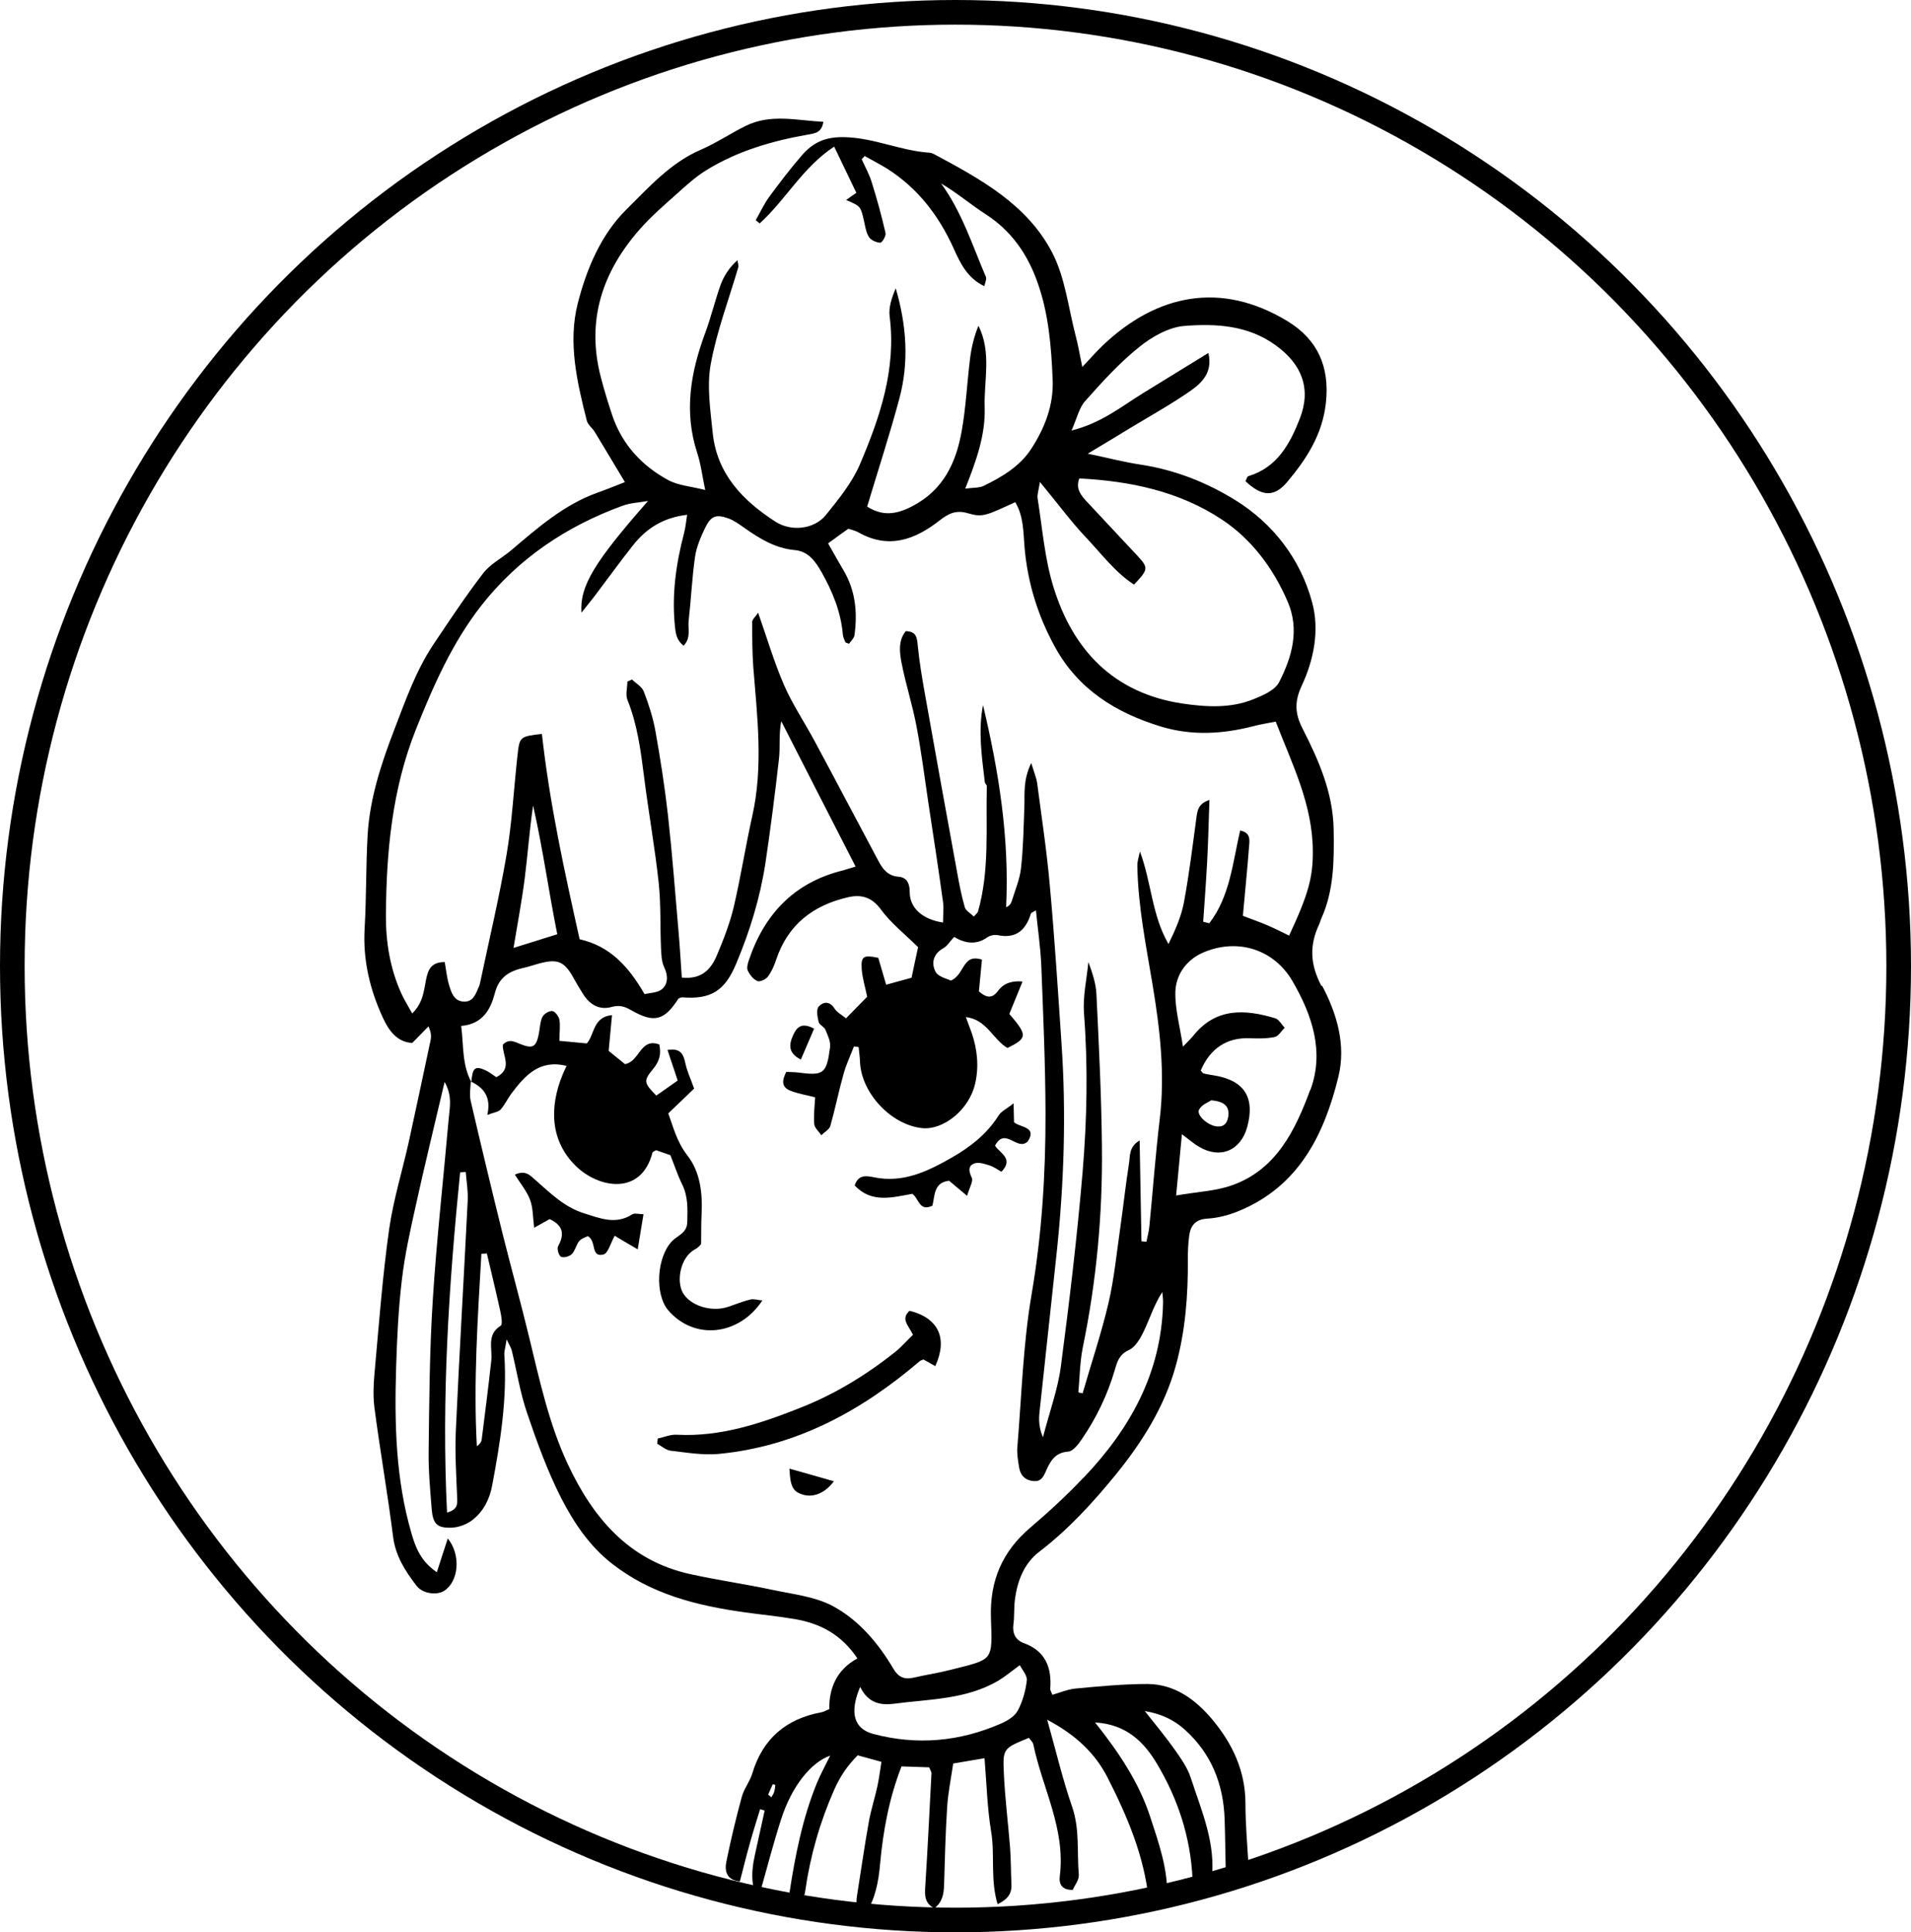 <?xml version="1.0" encoding="UTF-8"?> <svg xmlns="http://www.w3.org/2000/svg" id="Ebene_1" data-name="Ebene 1" viewBox="0 0 125.68 127.05"><defs><style> .cls-1 { fill: none; stroke: #000; stroke-miterlimit: 10; stroke-width: 1.62px; } .cls-2 { stroke-width: 0px; } </style></defs><g><path class="cls-2" d="M86.91,64.84c-.76-1.44-.8-2.69-.15-4.07.06-.13.09-.27.15-.4.83-1.86.83-3.83.8-5.82-.04-2.43-.99-4.58-2.06-6.67-.5-.99-.51-1.77-.05-2.77.82-1.74,1.19-3.71.69-5.52-.77-2.84-2.56-5.16-5.04-6.7-1.89-1.17-3.99-2-6.24-2.34-1.06-.16-2.1-.43-3.47-.72,1.19-.71,2.06-1.24,2.93-1.77,1.28-.77,2.59-1.5,3.81-2.35.78-.54,1.49-1.24,1.19-2.5-1.5.92-2.91,1.79-4.31,2.65-1.41.87-2.71,1.95-4.69,2.45.36-.81.5-1.5.9-1.94,1.11-1.25,2.25-2.51,3.55-3.55.84-.68,1.95-1.31,2.98-1.39,2.07-.16,4.19-.05,6.02,1.29,1.69,1.23,2.33,2.83,1.57,4.79-.65,1.67-1.49,3.23-3.39,3.8-.09.03-.13.22-.19.33,1.06,1,1.87,1.08,2.73.07,1.27-1.51,2.33-3.12,2.56-5.22.26-2.4-.56-4.18-2.54-5.38-4.36-2.64-8.57-1.77-12.11,1.58-.43.41-.82.86-1.37,1.44-.18-.84-.28-1.48-.45-2.1-.47-1.81-.68-3.77-1.52-5.4-1.66-3.21-4.77-4.88-7.81-6.51-.08-.04-.18-.07-.27-.08-1.88-.12-3.6-.96-5.54-1.02-1.31-.04-2.11.34-2.86,1.2-.76.88-1.47,1.81-2.16,2.75-.34.47-.58,1.01-.87,1.51l.26.21c1.7-1.53,2.82-3.68,4.9-5.05.51,1.07.99,2.06,1.46,3.04-.28.19-.45.31-.67.47.95.41.95.41,1.17,1.37.08.37.14.77.33,1.07.14.21.49.36.75.37.11,0,.38-.45.34-.63-.26-1.14-.57-2.26-.92-3.38-.16-.51-.43-.99-.65-1.48.07-.07.14-.14.2-.21.51.29,1.03.55,1.52.86,1.99,1.28,3.36,3.07,4.33,5.22.43.96.9,1.95,2.02,2.48.05-.26.16-.47.1-.61-.89-2.08-1.58-4.27-2.95-6.15,1.05.62,1.95,1.39,2.94,2.03,1.69,1.09,2.76,2.64,3.41,4.5.73,2.05.9,4.21.99,6.37.07,1.68-.51,3.15-1.38,4.51-.76,1.19-1.93,1.88-3.16,2.48-.29.14-.68.11-1.21.18.73-1.84,1.33-3.51,1.28-5.33-.06-1.79.47-3.62-.41-5.38-.29.71-.46,1.42-.55,2.14-.2,1.59-.27,3.2-.55,4.77-.37,2.1-1.21,3.9-3.26,4.96-1.07.56-1.97.65-2.96.02.72-2.4,1.48-4.72,2.11-7.07.66-2.43.48-4.86-.23-7.28-.26.61-.48,1.25-.4,1.85.44,3.47-.64,6.63-1.95,9.71-.52,1.22-1.41,2.31-2.25,3.35-.77.95-2.29,1.09-3.3.44-2.16-1.39-3.87-3.15-4.14-5.87-.15-1.49-.39-3.04-.13-4.48.39-2.16,1.19-4.25,1.81-6.37.04-.14-.03-.32-.05-.48-.54.48-.88,1.02-1.1,1.6-.38,1.06-.64,2.16-1.03,3.21-.95,2.57-1.4,5.15-.52,7.85.24.72.33,1.5.53,2.45-.93-.24-1.76-.29-2.43-.65-1.73-.94-3.03-2.33-3.68-4.25-.28-.84-.54-1.68-.76-2.54-.97-3.73.12-6.93,2.58-9.72.74-.84,1.59-1.57,2.43-2.32.62-.56,1.25-1.13,1.95-1.56,2.05-1.26,4.33-1.92,6.67-2.33.47-.08.9-.13,1.01-.84-1.76-.09-3.48-.55-5.13.28-.99.49-1.92,1.12-2.94,1.56-1.99.86-3.41,2.47-4.88,3.92-1.67,1.65-2.62,3.9-3.2,6.17-.66,2.58-.05,5.18.59,7.71.07.29.39.51.55.79.66,1.09,1.32,2.19,1.96,3.26-.69.27-1.25.5-1.82.7-2.2.79-3.92,2.31-5.67,3.79-.6.51-1.36.89-1.83,1.5-1.16,1.51-2.22,3.11-3.28,4.69-1.14,1.71-1.82,3.65-2.55,5.55-.86,2.23-1.62,4.52-1.77,6.93-.12,2.06-.08,4.14-.2,6.2-.12,2.08.35,4.01,1.2,5.86.4.87.94,1.6,1.93,1.66.4-.41.74-.75,1.07-1.09.19.41.19.68.13.95-.47,2.21-.94,4.42-1.42,6.62-.43,1.93-1.02,3.83-1.3,5.78-.42,2.99-.65,6-.92,9.01-.08.88-.16,1.79-.05,2.67.37,2.84.87,5.66,1.23,8.51.16,1.29.81,2.29,1.56,3.26.39.5,1.31.62,1.79.32.96-.6,1.14-2.35.25-3.45-.24.74-.46,1.4-.72,2.22-1.05-.71-1.4-1.62-1.67-2.56-1.04-3.56-1.12-7.22-1.01-10.89.06-1.93.15-3.86.38-5.78.19-1.63.55-3.25.91-4.86.58-2.65,1.23-5.28,1.9-8.15.53.95.33,1.7.27,2.42-.35,3.99-.8,7.96-1.05,11.96-.21,3.29-.23,6.59-.27,9.89-.02,1.27.1,2.54.2,3.81.08.98.35,1.27,1.32,1.23.47-.02,1-.22,1.37-.51.71-.56,1.12-1.35,1.29-2.27.53-2.83.99-5.66.8-8.56-.02-.25.07-.5.15-1.04.2.42.3.57.34.74.33,1.36.55,2.77,1,4.09.65,1.91,1.34,3.82,2.25,5.61.83,1.61,1.84,3.13,3.33,4.3,2.58,2.02,5.57,2.76,8.69,3.2,1.11.16,2.23.26,3.33.45,1.66.28,3.07,1,4.13,2.59-1.36.73-1.87,1.95-1.85,3.33-.26.11-.39.19-.52.21-2.32.43-3.86,1.73-4.55,4.04-.16.53-.55,1-.69,1.54-.38,1.4-.72,2.82-1.01,4.24-.13.64.03,1.22.89,1.3.22-.85.42-1.67.65-2.48.21-.76.45-1.52.68-2.27l.3.09c-.21.95-.42,1.91-.63,2.86q-.46,2.01.23,2.88c.5-1.76.94-3.48,1.48-5.16.68-2.13,1.94-3.74,3.23-4.19-.32.65-.63,1.21-.87,1.79-.95,2.32-1.43,4.77-1.81,7.24-.07.48,0,.84.69.99.12-.38.3-.75.35-1.14.33-2.3.96-4.5,1.9-6.63.39-.88.88-1.61,1.55-2.27.53.15,1.01.28,1.56.43-.1.61-.16,1.12-.27,1.62-.17.78-.42,1.54-.56,2.32-.29,1.62-.52,3.26-.78,4.88-.08.51-.04.92.59,1.13.64-1,.83-2.11.93-3.23.2-2.17.58-4.29,1.41-6.42.62.02,1.25.04,1.82.06.09.22.15.3.15.38-.13,2.49-.25,4.98-.41,7.47-.04.6-.03,1.09.6,1.42.54-.42.62-.96.64-1.54.05-1.7.09-3.4.2-5.09.06-.97.26-1.93.4-2.89.76-.13,1.34-.23,2.06-.35.14,1.71.18,3.31.44,4.86.25,1.53-.07,3.13.42,4.74.71-.34.94-.74.91-1.32-.04-.8-.03-1.6-.09-2.4-.13-1.64-.34-3.27-.41-4.91-.08-1.62-.02-1.62,1.65-2.31.09.14.26.27.29.44.6,2.88,2.13,5.56,1.74,8.65-.07.53.14.92.85.91.14-.32.43-.67.4-1-.13-1.49.07-2.99-.44-4.47-.62-1.78-1.05-3.63-1.64-5.72,1.85.98,3.13,2.17,3.96,3.78,1.3,2.55,2.42,5.17,2.72,8.07.4-.06.81-.1,1.21-.14.07-1.86-.55-3.6-1.11-5.31-.73-2.25-2.04-4.22-3.63-6.22,2.06.12,3.21,1.28,4.06,2.7,1.39,2.32,2.22,4.85,2.35,7.59.01.21,0,.46.02.69.41-.18.82-.35,1.23-.51,0-.03,0-.06,0-.09.31-2.39-.65-4.54-1.36-6.72-.21-.66-.63-1.26-1.03-1.83-.59-.84-1.25-1.63-2-2.58,1.12.19,1.93.59,2.64,1.23,1.74,1.57,2.53,3.57,2.61,5.88.04,1.24.05,2.49.08,3.73.5-.19,1-.37,1.5-.55-.08-1.4-.21-2.79-.21-4.19,0-2.16-.85-3.94-2.16-5.52-1.1-1.32-2.48-2.35-4.28-2.36-1.58,0-3.16.15-4.74.3-.52.05-1.02.27-1.52.41-.08-.21-.14-.3-.14-.38.11-1.41-.31-2.5-1.74-3.02-.54-.2-.76-.63-.68-1.24.07-.51.03-1.04.09-1.55.15-1.26.6-2.44,1.59-3.2,1.95-1.49,3.58-3.28,5.11-5.16,1.71-2.12,3.15-4.41,3.89-7.09.63-2.29.81-4.63.79-7,0-.51.02-1.03.09-1.54.09-.67.4-1.08,1.18-1.13.68-.04,1.39-.22,2.03-.48,3.95-1.6,5.65-4.97,6.6-8.84.52-2.12-.11-4.18-1.07-6ZM50.91,117.84c-.04.12-.12.23-.18.34-.07-.06-.14-.12-.21-.18l.3-.68c.06.02.12.04.17.05-.02.16-.03.32-.08.47ZM68.4,31.7c1.14,1.38,2.02,2.58,3.03,3.65,1.01,1.06,1.9,2.28,3.15,3.09.95-1,.96-1.1.23-1.89-1.1-1.19-2.22-2.36-3.32-3.55-.38-.41-.77-.85-.51-1.54,3.33.17,6.58.84,9.39,2.71,1.95,1.29,3.38,3.21,4.32,5.4.79,1.84.28,3.64-.57,5.29-.27.53-1.07.87-1.69,1.12-1.51.61-3.11.51-4.68.28-4.48-.68-7.19-3.48-8.48-7.7-.57-1.86-.72-3.85-1.03-5.79-.04-.25.07-.53.15-1.07ZM30.07,98.55c.02.43-.03.72-.67.91-.37-7.55.12-14.96.86-22.37.12,0,.25-.02.37-.03.05.63.16,1.26.13,1.88-.25,5.03-.55,10.06-.78,15.1-.07,1.5.03,3.01.09,4.51ZM32.93,87.17c-.95.6-.53,1.5-.62,2.3-.19,1.73-.41,3.45-.63,5.18-.02.16-.12.31-.32.45-.23-4.24.06-8.45.3-12.66.12,0,.24-.01.36-.02.3,1.28.61,2.55.89,3.83.07.31.15.84.02.92ZM67.07,109.49c.16.32.5.68.46,1.01-.08.68-.27,1.37-.59,1.97-.2.38-.67.67-1.08.85-2.73,1.2-5.56,1.46-8.44.69-1.26-.34-1.57-1.39-.85-3.09.52,1.07,1.34,1.22,2.21,1.11,2.33-.31,4.75-.27,6.88-1.52.45-.27.85-.61,1.41-1.02ZM71.24,97.18c-1.09,1.15-2.26,2.23-3.47,3.26-1.84,1.56-2.68,3.48-2.6,5.93.1,2.9.18,2.71-2.66,3.43-.81.21-1.64.33-2.46.52-.58.13-.97-.05-1.28-.57-1.01-1.71-2.3-3.24-4.03-4.16-1.16-.61-2.57-.76-3.89-1.04-1.82-.39-3.67-.65-5.48-1.05-4-.89-6.37-3.68-8.03-7.23-1.24-2.65-1.85-5.51-2.54-8.34-.55-2.28-1.18-4.54-1.75-6.82-.72-2.91-1.42-5.82-2.1-8.75-.09-.4,0-.84.01-1.26l.04.05c-.63-1.16-.5-2.43-.67-3.69,1.43-.12,1.94-1.11,2.21-2.14.28-1.1.99-1.48,1.94-1.69.36-.08.71-.21,1.07-.3,1.17-.3,1.6-.08,2.21,1.05.18.33.38.65.58.97.44.71,1.08,1.09,1.89.86.51-.14.86-.03,1.29.22,1.5.86,2.17.68,3.1-.77.08-.03.17-.09.26-.08,1.87.15,2.79-.43,3.53-2.2.9-2.13,1.58-4.34,1.93-6.63.34-2.28.63-4.56.89-6.85.09-.78-.02-1.59.15-2.48,1.61,3.16,3.23,6.32,4.89,9.56-.25.07-.53.17-.82.25-3.18.78-5.17,2.84-6.2,5.91-.07.22-.16.5-.07.68.13.28.36.57.63.69.17.07.55-.11.69-.29.24-.32.41-.71.54-1.1.77-2.32,2.43-3.59,4.72-4.12.86-.2,1.57-.03,2.18.81.65.89,1.56,1.6,2.44,2.47-.12.56-.27,1.23-.43,2.01-.47.13-.99.27-1.67.46-.19-.63-.35-1.2-.52-1.77-.96-.2-1.14-.11-1.09.72.04.6.23,1.19.36,1.84-.44.45-.89.91-1.39,1.42-.29-.24-.6-.39-.76-.65-.33-.52-.77-.43-1.04-.12-.17.19-.08.68,0,1.01.05.2.37.31.45.52.15.36.35.78.3,1.14-.23,1.77-.42,1.88-2.14,1.66-.23-.03-.46-.02-.74-.04-.26.53-.37,1,.3,1.25.47.18.98.27,1.6.42-.03.57-.11,1.17-.06,1.76.02.26.31.5.47.74.2-.21.52-.38.59-.62.32-1.13.55-2.29.87-3.42.17-.61.45-1.2.68-1.8.1.01.21.03.31.04.03.33.08.66.09.99.1,2.06,2.06,4.13,4.09,4.34,1.42.14,3.09-1.23,3.48-2.91.26-1.13.15-2.25-.22-3.34-.11-.31-.23-.61-.39-1.05,1.38.15,1.79,1.49,2.74,2.03,1.31-.65,1.33-.83.12-2.24.26-.64.55-1.34.87-2.13-.67-.06-1.22.09-1.61.61-.37.5-.73.5-1.26.04.06-.65.13-1.38.2-2.09-1.31-.42-1.11.99-2.05,1.38-.22-.12-.82-.24-1-.58-.29-.55-.17-1.17.51-1.55.27-.15.44-.46.71-.74.71.42,1.44.55,2.19.02.17-.12.46-.18.67-.14,1.21.25,1.85-.32,2.19-1.42.02-.06.14-.09.33-.21.12,1.23.3,2.41.35,3.59.13,3.25.27,6.49.28,9.74.01,4-.24,7.98-.92,11.95-.56,3.28-.65,6.65-.93,9.98-.04.46.04.94.12,1.4.09.52.42.83.96.87.46.03.62-.25.79-.64.28-.64.59-1.24,1.47-1.3.32-.02.67-.48.9-.82.96-1.4,1.69-2.92,2.17-4.56.15-.53.29-1.01.93-1.3.43-.2.76-.78.99-1.27.39-.82.66-1.71,1.2-2.54.02.24.06.48.05.72-.1,4.59-2.17,8.28-5.23,11.49ZM33.77,62.34c.25-1.51.54-3.04.74-4.59.2-1.58.31-3.17.55-4.78.64,2.81,1.03,5.68,1.59,8.46-.96.3-1.87.59-2.88.9ZM76.84,62.06c-1.09-1.89-1.11-4.03-1.87-6.07-.06.31-.18.63-.17.94.04,2.64.57,5.22,1,7.81.49,2.94.83,5.88.47,8.87-.28,2.34-.45,4.69-.68,7.03-.03.34-.13.67-.19,1.01-.11-.01-.22-.02-.33-.03-.04-2.16-.08-4.32-.12-6.63-.72.42-.62,1.03-.7,1.52-.22,1.4-.37,2.8-.57,4.2-.24,1.66-.4,3.35-.78,4.98-.47,2-1.13,3.95-1.7,5.93-.09-.02-.19-.04-.28-.07.09-.98.1-1.98.29-2.94.9-4.36,1.31-8.76,1.26-13.2-.03-3.34-.2-6.68-.36-10.02-.03-.72-.27-1.43-.53-2.13-.11,1.12-.37,2.26-.29,3.36.27,3.49.2,6.97-.09,10.44-.36,4.27-.87,8.53-1.43,12.78-.19,1.48-.72,2.91-1.18,4.67-.35-.85-.25-1.41-.19-1.98.36-3.37.73-6.74,1.09-10.11.49-4.6.64-9.22.32-13.84-.23-3.43-.45-6.86-.76-10.28-.2-2.28-.54-4.54-.84-6.81-.05-.34-.19-.67-.39-1.32-.54,1.13-.42,2-.45,2.84-.05,1.36-.07,2.72-.22,4.07-.08.74-.39,1.45-.61,2.17-.05.17-.17.33-.37.4.22-4.59-.49-8.95-1.52-13.29-.33,1.71-.08,3.39.12,5.08.01.09.13.16.13.25-.07,2.76.19,5.54-.58,8.25-.02.08-.12.14-.27.33-.21-.21-.53-.38-.6-.62-.22-.76-.37-1.54-.51-2.33-.72-3.93-1.43-7.86-2.13-11.8-.18-1.01-.35-2.04-.45-3.06-.05-.51-.07-.94-.79-.96-.51.63-.41,1.41-.27,2.12.27,1.38.71,2.73.97,4.11.32,1.66.53,3.34.78,5.02.33,2.19.67,4.37.97,6.56.06.43,0,.89,0,1.35-1.35-.2-2.2-.96-2.19-2.01,0-.61-.23-.96-.73-1-.8-.06-1.11-.62-1.41-1.19-1.37-2.56-2.72-5.14-4.1-7.7-.66-1.24-1.46-2.42-2.02-3.7-.65-1.49-1.11-3.06-1.71-4.77-.19.28-.39.44-.39.6,0,.98,0,1.97.07,2.95.26,3.28.67,6.56-.07,9.84-.44,1.97-.75,3.97-1.21,5.94-.26,1.09-.67,2.15-1.11,3.19-.38.9-.98,1.61-2.31,1.47-.07-1.02-.13-2.06-.22-3.09-.22-2.53-.41-5.06-.69-7.58-.21-1.87-.5-3.72-.83-5.57-.16-.87-.44-1.74-.76-2.57-.12-.32-.51-.53-.78-.79-.1.05-.2.09-.3.14,0,.4-.13.85,0,1.19.66,1.63.88,3.35,1.1,5.08.29,2.32.71,4.63.96,6.96.15,1.4.09,2.82.15,4.23.02.45.03.95.22,1.34.26.55.24,1.08-.15,1.42-.29.25-.8.24-1.15.33-1.05-1.82-2.27-3.16-4.27-3.61-.99-4.44-1.97-8.88-2.48-13.5-1.46.17-1.47.17-1.61,1.45-.24,2.15-.35,4.33-.71,6.46-.48,2.83-1.15,5.62-1.74,8.43-.02.09-.04.19-.08.27-.21.47-.37,1.04-1.03.99-.63-.05-.79-.61-.94-1.1-.14-.47-.19-.98-.28-1.5-.92,0-1.1.53-1.23,1.16-.15.71-.17,1.49-.91,2.22-.27-.49-.5-.86-.69-1.26-.76-1.65-1.05-3.41-1.04-5.21.03-4.16.4-8.25,1.97-12.2,1.16-2.9,2.4-5.72,4.32-8.17,2.44-3.1,5.6-5.2,9.26-6.54.51-.19,1.08-.21,1.69-.32-3.53,4.02-4.5,5.59-4.38,7.35.35-.45.6-.75.84-1.06.85-1.12,1.67-2.26,2.54-3.36.87-1.1,1.96-1.83,3.57-2.02-.07.44-.1.83-.2,1.2-.53,2.02-.82,4.05-.6,6.15.05.48.11.9.57,1.26.5-.53.27-1.12.33-1.64.16-1.4.22-2.81.42-4.2.09-.64.36-1.27.64-1.86.39-.83.72-.97,1.56-.67.38.14.73.4,1.07.64,1,.7,2.03,1.33,3.28,1.44.91.08,1.37.75,1.77,1.45.72,1.27,1.27,2.61,1.4,4.09.01.18.1.35.17.52.01.03.08.04.24.1.12-.18.34-.37.36-.59.2-1.48.06-2.91-.72-4.23-.33-.56-.65-1.13-1.02-1.78.45-.33.85-.62,1.33-.96.17.06.45.11.69.25,1.96,1.1,3.69.47,5.29-.78.59-.46,1.09-.73,1.89-.49.97.29,1.21.14,3.11-.73.55.92.53,1.97.61,2.96.2,2.34.88,4.52,2,6.56,1.54,2.81,4.03,4.34,6.99,5.24,2.03.61,4.04.49,6.06-.03.45-.12.9-.19,1.47-.3,1.08,2.8,2.45,5.48,2.44,8.59,0,1.63-.28,2.75-1.56,5.48-.48-.23-.96-.48-1.46-.69-.51-.22-1.04-.4-1.58-.61.08-.85.16-1.72.24-2.6.06-.7.13-1.41.18-2.12.03-.38.02-.76-.6-.89-.49,2.11-.67,4.34-2.03,6.1l-.4-.1c.09-1.32.19-2.64.26-3.96.07-1.3.1-2.59.15-4.05-.72.24-.78.66-.85,1.12-.25,1.86-.48,3.73-.82,5.58-.17.94-.57,1.84-1.01,2.75ZM86.17,71.66c-.98,2.65-2.23,5.25-5.15,6.28-1.07.38-2.26.42-3.67.67.14-1.5.25-2.69.38-4.03.41.3.74.6,1.12.82,1.38.83,2.74.27,3.17-1.28.54-1.96-.19-3.09-2.19-3.41-.23-.04-.46-.07-.68-.13-.07-.02-.12-.13-.18-.19.61-1.45,1.73-2.18,3.2-2.12.55.02,1.12.03,1.66-.08.25-.05.44-.4.66-.61-.21-.22-.38-.56-.64-.63-1.98-.59-3.88-.7-5.36,1.14-.17.21-.36.39-.69.73-.2-1.33-.53-2.48-.5-3.61.04-1.17.77-2.13,1.86-2.59,2.22-.94,4.61-.22,5.84,1.89,1.28,2.2,2.12,4.63,1.18,7.16ZM78.86,72.96c.17-.33.64-.5.8-.61.91.08,1.2.43,1.12,1.05-.06.42-.25.7-.72.67-.58-.03-1.4-.73-1.2-1.11Z"></path><path class="cls-2" d="M31,71.16c.07-.92.23-1.09.87-.81.29.12.54.33.77.48,1.12-.57.38-1.45.43-2.14.42-.42.78-.18,1.17-.03.81.32,1.03.18,1.2-.7.07-.37.08-.77.23-1.09.1-.2.44-.41.65-.39.18.02.43.35.47.57.07.41,0,.84,0,1.39l1.8.17c.51-.54.39-1.75,1.66-1.86l-.22,2.35c.38.31.76.62,1.07.87.97-.15,1-1.76,2.26-1.29.14.64,0,1.11-.4,1.6-.67.81-.61.92.2,1.76.48-.34.95-.66,1.41-.99-.21-.62-.42-1.27-.67-2.01.94-.15,1.06.36,1.19.94.11.49.33.95.56,1.6-.48.46-1.04,1-1.7,1.63.32.86.55,1.86,1.26,2.77.85,1.09,1,2.49.93,3.88-.03.59-.02,1.18-.03,1.94-.03.03-.17.23-.37.33-.99.51-1.27,2.07-.84,2.86.48.87,1.89,1.31,2.99.94.48-.16.96-.36,1.45-.48.24-.06.51.04.8.06-1.56,2.35-4.5,2.62-6.19.65-.9-1.05-.77-3.5.26-4.56.37-.38.98-.52.99-1.25.02-.85.06-1.68-.34-2.48-.29-.58-.49-1.21-.77-1.91-.26-.09-.6-.21-.94-.33-.09.06-.22.1-.24.16-.73,2.85-3.54,2.36-5.06.86-1.61-1.59-1.77-3.76-.84-6.01.07-.17.15-.33.25-.55-1.78-.45-2.73.63-3.63,1.82-.25.34-.43.74-.71,1.05-.15.16-.45.19-.87.35.27-1.19-.25-1.81-1.11-2.21,0,0,.04.05.04.05Z"></path><path class="cls-2" d="M60.04,87.76c-.28-.59-.83-1.03-.22-1.57,1.89.47,2.53,1.8,1.69,3.64-.27-.15-.52-.29-.78-.44-.08.04-.18.06-.24.11-3.84,3.28-8.12,5.61-13.21,6.1-1.05.1-2.13-.09-3.18-.21-.31-.04-.59-.3-.88-.46.01-.11.03-.23.04-.34.42-.09.85-.28,1.26-.25,2.87.15,5.51-.74,8.11-1.77,2.26-.89,4.33-2.15,6.24-3.67.4-.32.73-.71,1.17-1.13Z"></path><path class="cls-2" d="M63.6,78.63c-.57-.48-.88-.74-1.18-.99-1.04.11-.93,1.02-1.1,1.64-.87.42-.89-.49-1.32-.78-1.31.23-2.67.64-3.79-.55.23-.73.77-.64,1.26-.54,1.92.4,3.54-.39,5.12-1.29,1.22-.7,2.32-1.55,3.09-2.78.17-.27.53-.43.98-.79.01.58.02.88.03,1.24.38.36,1.55.28.9,1.27-.71.66-1.47-.99-2.15.27.28.48,1.27.84.42,1.72-.25-.14-.5-.33-.79-.42-.32-.1-.73-.24-1.01-.12-.4.16-.35.51-.15.93.11.23-.15.64-.31,1.2Z"></path><path class="cls-2" d="M40.43,81.25c-.28.5-.44,1.17-.75,1.24-.85.21-.43-.88-1.02-1.21-.15.08-.42.15-.57.33-.2.25-.26.62-.48.85-.16.16-.53.26-.71.18-.15-.07-.28-.52-.2-.68.4-.75.41-1.34-.55-1.8-.21.12-.52.29-1.02.57-.09-.7-.07-1.31-.27-1.84-.22-.58-.65-1.09-1-1.65.69-.32.99.03,1.35.35.97.85,1.88,1.77,3.17,2.18,1.08.34,2.11.78,3.2.08.16-.1.44-.01.74-.01-.13.76-.24,1.43-.38,2.31-.62-.36-1.08-.63-1.51-.89Z"></path><path class="cls-2" d="M51.92,96.57c1.06.3,1.99.56,2.92.83-.57.78-1.36,1.1-2.07.87-.62-.2-.8-.53-.85-1.69Z"></path><path class="cls-2" d="M53.54,67.64c-.3.71-.58,1.36-.87,2.03-.86-.43-.78-1-.51-1.6.23-.51.55-.88,1.38-.43Z"></path></g><ellipse class="cls-1" cx="62.84" cy="63.53" rx="62.03" ry="62.72"></ellipse></svg> 